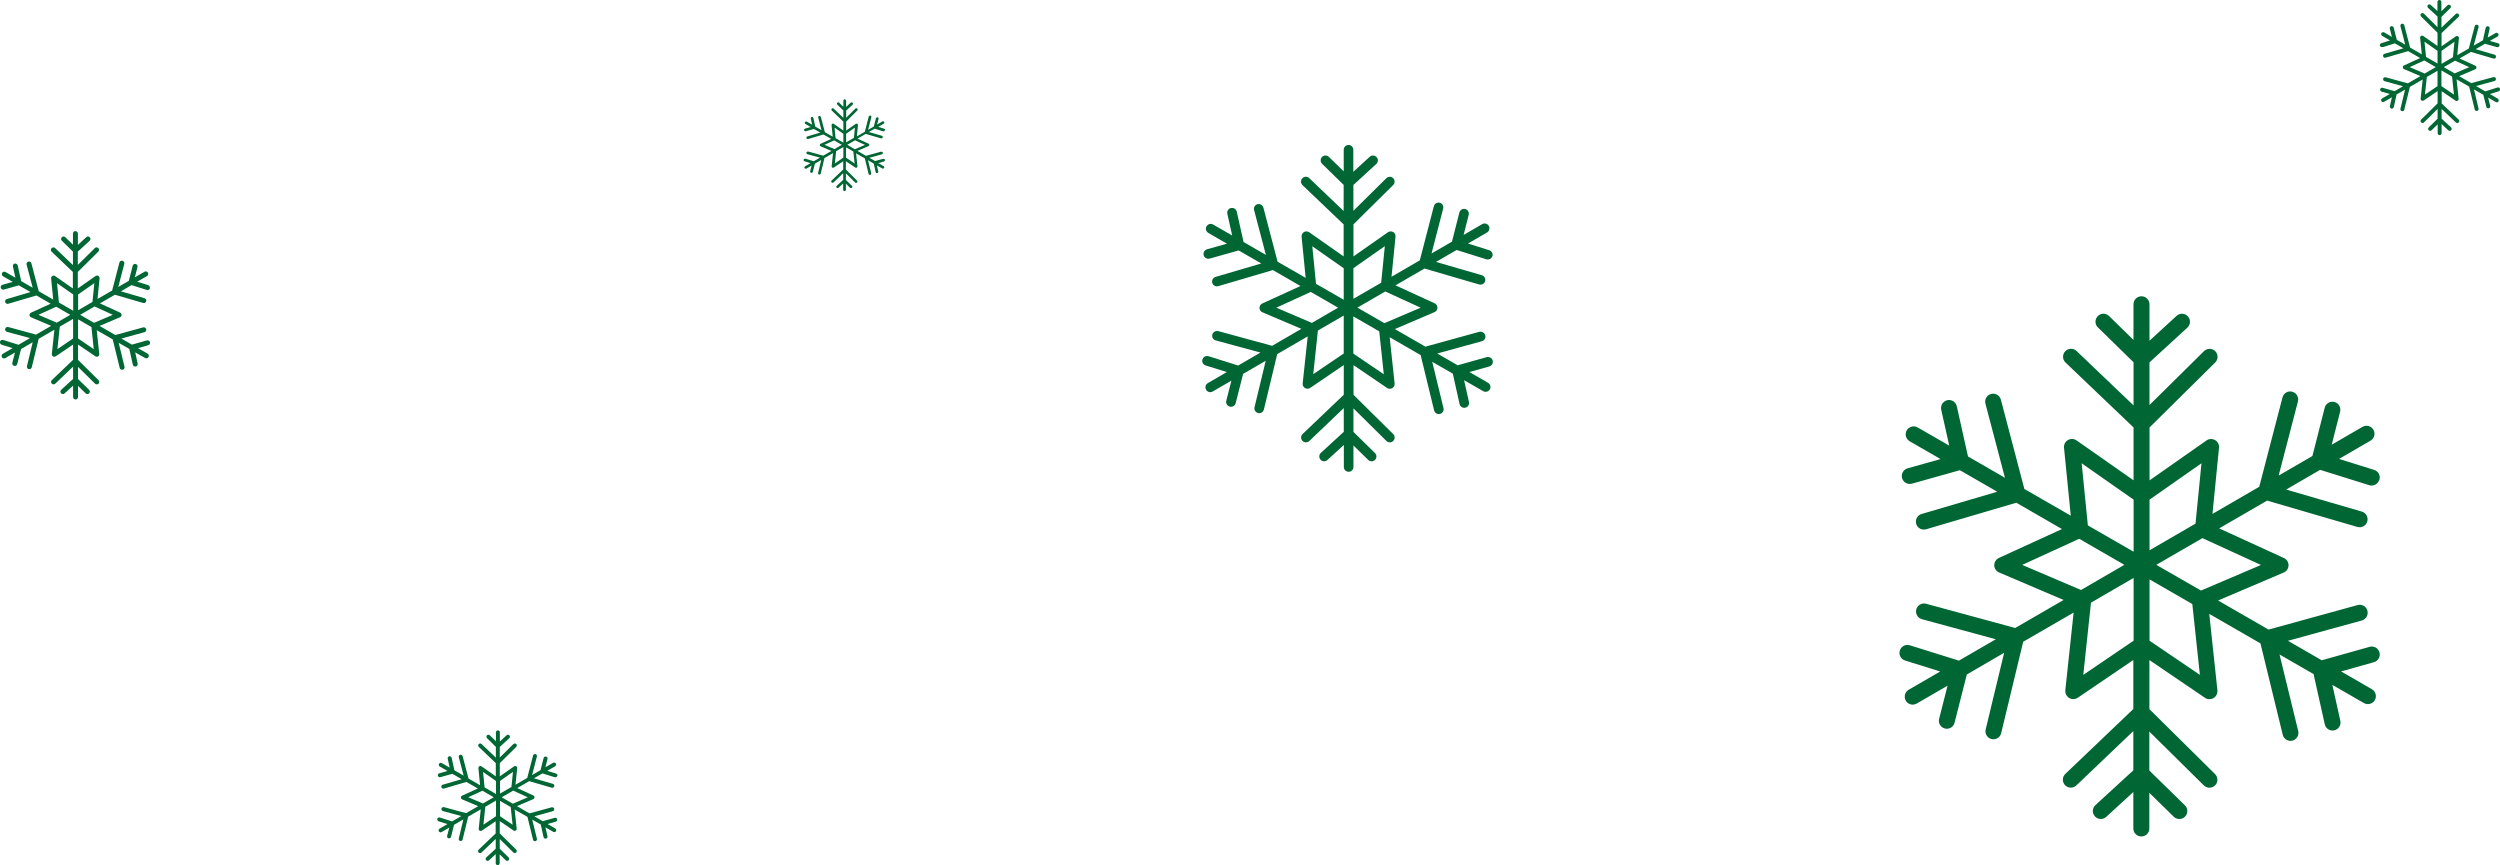 <?xml version="1.0" encoding="UTF-8"?><svg id="Capa_1" xmlns="http://www.w3.org/2000/svg" viewBox="0 0 343.69 118.94"><defs><style>.cls-1{fill:#006633;}</style></defs><path class="cls-1" d="M205.17,35.23c.11-.35-.09-.72-.44-.83l-2.92-.92,2.62-1.52c.32-.18,.42-.59,.24-.91-.12-.21-.35-.33-.57-.33-.11,0-.23,.03-.33,.09l-2.56,1.49,.7-2.76c.09-.35-.12-.72-.48-.81-.05-.01-.11-.02-.16-.02-.3,0-.57,.2-.64,.5l-1.02,4.01-2.81,1.63,1.6-6.17c.09-.35-.12-.72-.47-.81-.06-.01-.11-.02-.17-.02-.29,0-.56,.2-.64,.5l-1.93,7.44-3.89,2.26,.55-5.51c.03-.26-.1-.51-.33-.64-.1-.06-.22-.09-.33-.09-.13,0-.27,.04-.38,.12l-4.74,3.32v-4.41s5.46-5.4,5.46-5.4c.26-.26,.26-.68,0-.94-.26-.26-.68-.26-.94,0l-4.53,4.48v-3.55s3.15-2.89,3.15-2.89c.27-.25,.29-.67,.04-.94-.13-.14-.31-.22-.49-.22-.16,0-.32,.06-.45,.17l-2.26,2.07v-3.03c0-.37-.3-.66-.66-.66s-.66,.3-.66,.66v2.97s-2.04-1.99-2.04-1.99c-.26-.26-.68-.25-.94,.01-.26,.26-.25,.68,.01,.94l2.96,2.9v3.59s-4.74-4.53-4.74-4.53c-.13-.12-.29-.18-.46-.18-.17,0-.35,.07-.48,.21-.25,.27-.24,.68,.02,.94l5.66,5.4v4.4s-4.74-3.32-4.74-3.32c-.11-.08-.25-.12-.38-.12-.12,0-.23,.03-.33,.09-.22,.13-.35,.38-.33,.64l.56,5.66-3.86-2.22-1.95-7.43c-.08-.3-.35-.5-.64-.5-.06,0-.11,0-.17,.02-.35,.09-.57,.46-.47,.81l1.62,6.16-3.07-1.77-.93-4.17c-.07-.31-.34-.52-.65-.52-.05,0-.1,0-.15,.02-.36,.08-.58,.43-.5,.79l.67,2.99-2.62-1.51c-.1-.06-.22-.09-.33-.09-.23,0-.45,.12-.58,.33-.18,.32-.07,.72,.24,.91l2.57,1.48-2.74,.77c-.35,.1-.56,.47-.46,.82,.1,.35,.47,.56,.82,.46l3.99-1.12,3.11,1.79-6.29,1.85c-.35,.1-.55,.47-.45,.82,.1,.35,.47,.55,.82,.45l7.51-2.21,3.8,2.19-5.25,2.4c-.24,.11-.39,.35-.39,.61,0,.26,.16,.5,.4,.6l5.36,2.28-4.02,2.33-7.41-2.02c-.06-.02-.12-.02-.17-.02-.29,0-.56,.19-.64,.49-.1,.35,.11,.72,.47,.81l6.15,1.67-3.07,1.78-4.08-1.28c-.07-.02-.13-.03-.2-.03-.28,0-.54,.18-.63,.47-.11,.35,.09,.72,.44,.83l2.92,.91-2.62,1.52c-.32,.18-.42,.59-.24,.91s.59,.43,.91,.24l2.57-1.49-.7,2.76c-.09,.36,.12,.72,.48,.81,.35,.09,.72-.12,.81-.48l1.02-4.02,3.11-1.8-1.54,6.38c-.09,.36,.13,.71,.49,.8,.35,.09,.71-.13,.8-.49l1.83-7.61,4.19-2.43-.69,6.46c-.03,.26,.1,.51,.32,.64,.22,.13,.5,.12,.71-.02l4.62-3.14v4.08s-5.66,5.4-5.66,5.4c-.27,.25-.27,.67-.02,.94,.25,.26,.67,.27,.94,.02l4.74-4.53v3.27s-3.15,2.89-3.15,2.89c-.27,.25-.29,.67-.04,.94,.25,.27,.67,.29,.94,.04l2.26-2.07v3.03c0,.37,.3,.66,.66,.66,.37,0,.66-.3,.66-.66v-2.96s2.03,1.99,2.03,1.99c.26,.26,.68,.25,.94-.01,.26-.26,.25-.68-.01-.94l-2.96-2.9v-3.24s4.53,4.48,4.53,4.48c.26,.26,.68,.26,.94,0,.26-.26,.26-.68,0-.94l-5.46-5.4v-4.08s4.62,3.14,4.62,3.14c.21,.15,.49,.15,.71,.02,.22-.13,.35-.38,.32-.64l-.68-6.36,4.26,2.46,1.85,7.6c.09,.36,.45,.57,.8,.49,.36-.09,.57-.45,.49-.8l-1.55-6.37,2.83,1.63,.93,4.18c.08,.36,.43,.58,.79,.5,.36-.08,.58-.43,.5-.79l-.67-2.99,2.63,1.51c.32,.18,.72,.07,.91-.24,.18-.32,.07-.72-.24-.91l-2.57-1.48,2.74-.77c.35-.1,.56-.47,.46-.82-.08-.29-.35-.48-.64-.48-.06,0-.12,0-.18,.02l-3.99,1.12-2.81-1.62,6.14-1.69c.35-.1,.56-.46,.46-.82-.08-.29-.35-.49-.64-.49-.06,0-.12,0-.18,.02l-7.41,2.04-4.2-2.42,5.46-2.33c.24-.1,.4-.34,.4-.6,0-.26-.15-.5-.39-.61l-5.38-2.47,3.99-2.31,7.51,2.19c.35,.1,.72-.1,.82-.45,.1-.35-.1-.72-.45-.82l-6.3-1.83,2.83-1.64,4.09,1.28c.35,.11,.72-.09,.83-.44Zm-14.85,9.2l-3.71-2.14,3.83-2.22,4.87,2.23-5,2.13Zm-4.27,4.17v-5.1s3.56,2.05,3.56,2.05l.63,5.9-4.19-2.84Zm-4.87-3.16l3.55-2.06v5.22s-4.19,2.84-4.19,2.84l.64-6.01Zm-.98-5.31l3.76,2.17-3.61,2.09-4.89-2.09,4.74-2.17Zm.21-6.28l4.32,3.03v4.33s-3.81-2.19-3.81-2.19l-.51-5.17Zm9.47,5.02l-3.82,2.21v-4.21s4.32-3.03,4.32-3.03l-.5,5.02Z"/><path class="cls-1" d="M20.59,39.63c.06-.18-.04-.37-.22-.43l-1.51-.47,1.35-.78c.16-.09,.22-.3,.12-.47-.06-.11-.18-.17-.3-.17-.06,0-.12,.01-.17,.05l-1.32,.77,.36-1.42c.05-.18-.06-.37-.25-.42-.03,0-.06-.01-.08-.01-.15,0-.29,.1-.33,.26l-.53,2.07-1.45,.84,.83-3.18c.05-.18-.06-.37-.25-.42-.03,0-.06-.01-.09-.01-.15,0-.29,.1-.33,.26l-1,3.84-2.01,1.16,.28-2.84c.01-.13-.05-.26-.17-.33-.05-.03-.11-.05-.17-.05-.07,0-.14,.02-.2,.06l-2.45,1.71v-2.27s2.82-2.79,2.82-2.79c.13-.13,.14-.35,0-.48-.13-.13-.35-.14-.48,0l-2.34,2.31v-1.83s1.63-1.49,1.63-1.49c.14-.13,.15-.34,.02-.48-.07-.07-.16-.11-.25-.11-.08,0-.17,.03-.23,.09l-1.16,1.07v-1.56c0-.19-.15-.34-.34-.34s-.34,.15-.34,.34v1.53s-1.05-1.03-1.05-1.03c-.14-.13-.35-.13-.48,0-.13,.14-.13,.35,0,.48l1.53,1.5v1.85s-2.45-2.34-2.45-2.34c-.07-.06-.15-.09-.24-.09-.09,0-.18,.04-.25,.11-.13,.14-.13,.35,.01,.48l2.92,2.79v2.27s-2.45-1.71-2.45-1.71c-.06-.04-.13-.06-.2-.06-.06,0-.12,.02-.17,.05-.12,.07-.18,.2-.17,.33l.29,2.92-1.99-1.15-1.01-3.83c-.04-.15-.18-.26-.33-.26-.03,0-.06,0-.09,.01-.18,.05-.29,.24-.24,.42l.84,3.18-1.58-.91-.48-2.15c-.04-.16-.18-.27-.33-.27-.02,0-.05,0-.07,0-.18,.04-.3,.22-.26,.41l.34,1.54-1.35-.78c-.05-.03-.11-.05-.17-.05-.12,0-.23,.06-.3,.17-.09,.16-.04,.37,.13,.47l1.33,.76-1.41,.4c-.18,.05-.29,.24-.24,.42,.05,.18,.24,.29,.42,.24l2.06-.58,1.61,.92-3.25,.96c-.18,.05-.29,.24-.23,.42,.05,.18,.24,.29,.42,.23l3.87-1.14,1.96,1.13-2.71,1.24c-.12,.06-.2,.18-.2,.32,0,.14,.08,.26,.21,.31l2.77,1.18-2.08,1.2-3.82-1.04s-.06-.01-.09-.01c-.15,0-.29,.1-.33,.25-.05,.18,.06,.37,.24,.42l3.17,.86-1.58,.92-2.11-.66s-.07-.02-.1-.02c-.15,0-.28,.09-.33,.24-.06,.18,.04,.37,.22,.43l1.51,.47-1.35,.78c-.16,.09-.22,.3-.12,.47s.3,.22,.47,.12l1.32-.77-.36,1.42c-.05,.18,.06,.37,.25,.42,.18,.05,.37-.06,.42-.25l.53-2.07,1.6-.93-.79,3.29c-.04,.18,.07,.37,.25,.41,.18,.05,.37-.07,.41-.25l.95-3.92,2.16-1.25-.35,3.34c-.01,.13,.05,.26,.16,.33,.11,.07,.26,.06,.37-.01l2.39-1.62v2.1s-2.92,2.79-2.92,2.79c-.14,.13-.14,.35-.01,.48,.13,.14,.35,.14,.48,.01l2.45-2.34v1.69s-1.63,1.49-1.63,1.49c-.14,.13-.15,.34-.02,.48,.13,.14,.34,.15,.48,.02l1.17-1.07v1.56c0,.19,.15,.34,.34,.34s.34-.15,.34-.34v-1.53s1.05,1.03,1.05,1.03c.13,.13,.35,.13,.48,0,.13-.14,.13-.35,0-.48l-1.53-1.49v-1.67s2.34,2.31,2.34,2.31c.13,.13,.35,.13,.48,0,.13-.13,.13-.35,0-.48l-2.82-2.79v-2.11s2.39,1.62,2.39,1.62c.11,.07,.25,.08,.37,.01,.11-.07,.18-.2,.16-.33l-.35-3.28,2.2,1.27,.96,3.92c.04,.18,.23,.3,.41,.25,.18-.04,.3-.23,.25-.41l-.8-3.29,1.46,.84,.48,2.16c.04,.18,.22,.3,.41,.26,.18-.04,.3-.22,.26-.41l-.34-1.54,1.36,.78c.16,.09,.37,.04,.47-.13,.09-.16,.04-.37-.13-.47l-1.32-.76,1.41-.4c.18-.05,.29-.24,.24-.42-.04-.15-.18-.25-.33-.25-.03,0-.06,0-.09,.01l-2.06,.58-1.45-.84,3.17-.87c.18-.05,.29-.24,.24-.42-.04-.15-.18-.25-.33-.25-.03,0-.06,0-.09,.01l-3.82,1.05-2.17-1.25,2.82-1.2c.12-.05,.21-.17,.21-.31,0-.14-.08-.26-.2-.32l-2.78-1.27,2.06-1.19,3.88,1.13c.18,.05,.37-.05,.42-.23,.05-.18-.05-.37-.23-.42l-3.25-.95,1.46-.85,2.11,.66c.18,.06,.37-.04,.43-.22Zm-7.66,4.75l-1.91-1.1,1.98-1.15,2.51,1.15-2.58,1.1Zm-2.2,2.15v-2.63s1.84,1.06,1.84,1.06l.32,3.04-2.16-1.47Zm-2.51-1.63l1.83-1.06v2.69s-2.16,1.47-2.16,1.47l.33-3.1Zm-.5-2.74l1.94,1.12-1.86,1.08-2.52-1.08,2.45-1.12Zm.11-3.24l2.23,1.56v2.24s-1.96-1.13-1.96-1.13l-.26-2.67Zm4.88,2.59l-1.97,1.14v-2.17s2.23-1.56,2.23-1.56l-.26,2.59Z"/><path class="cls-1" d="M76.63,106.69c.05-.14-.04-.3-.18-.34l-1.21-.38,1.08-.63c.13-.08,.18-.24,.1-.37-.05-.09-.14-.14-.24-.14-.05,0-.09,.01-.14,.04l-1.06,.61,.29-1.14c.04-.15-.05-.3-.2-.33-.02,0-.05,0-.07,0-.12,0-.23,.08-.27,.21l-.42,1.66-1.16,.67,.66-2.55c.04-.15-.05-.3-.2-.33-.02,0-.05,0-.07,0-.12,0-.23,.08-.26,.21l-.8,3.07-1.61,.93,.23-2.27c.01-.11-.04-.21-.13-.26-.04-.03-.09-.04-.14-.04-.06,0-.11,.02-.16,.05l-1.96,1.37v-1.82s2.26-2.23,2.26-2.23c.11-.11,.11-.28,0-.39-.11-.11-.28-.11-.39,0l-1.87,1.85v-1.46s1.3-1.19,1.3-1.19c.11-.1,.12-.28,.02-.39-.05-.06-.13-.09-.2-.09-.07,0-.13,.02-.18,.07l-.93,.85v-1.25c0-.15-.12-.27-.27-.27s-.27,.12-.27,.27v1.23s-.84-.82-.84-.82c-.11-.11-.28-.1-.39,0-.11,.11-.1,.28,0,.39l1.22,1.2v1.48s-1.96-1.87-1.96-1.87c-.05-.05-.12-.08-.19-.08-.07,0-.14,.03-.2,.08-.1,.11-.1,.28,0,.39l2.34,2.23v1.82s-1.96-1.37-1.96-1.37c-.05-.03-.1-.05-.16-.05-.05,0-.1,.01-.14,.04-.09,.05-.14,.16-.13,.26l.23,2.34-1.59-.92-.81-3.07c-.03-.12-.14-.2-.26-.2-.02,0-.05,0-.07,0-.15,.04-.23,.19-.2,.33l.67,2.54-1.27-.73-.38-1.72c-.03-.13-.14-.21-.27-.21-.02,0-.04,0-.06,0-.15,.03-.24,.18-.21,.33l.27,1.23-1.08-.62s-.09-.04-.14-.04c-.09,0-.19,.05-.24,.14-.08,.13-.03,.3,.1,.37l1.06,.61-1.13,.32c-.15,.04-.23,.19-.19,.34,.04,.15,.19,.23,.34,.19l1.65-.46,1.28,.74-2.6,.76c-.15,.04-.23,.19-.19,.34,.04,.15,.2,.23,.34,.19l3.1-.91,1.57,.9-2.17,.99c-.1,.05-.16,.14-.16,.25,0,.11,.07,.21,.17,.25l2.21,.94-1.66,.96-3.06-.83s-.05,0-.07,0c-.12,0-.23,.08-.26,.2-.04,.15,.05,.3,.19,.34l2.54,.69-1.27,.73-1.69-.53s-.05-.01-.08-.01c-.12,0-.22,.08-.26,.19-.05,.14,.04,.3,.18,.34l1.21,.38-1.08,.63c-.13,.08-.18,.24-.1,.37s.24,.18,.37,.1l1.06-.61-.29,1.14c-.04,.15,.05,.3,.2,.33,.15,.04,.3-.05,.33-.2l.42-1.66,1.28-.74-.63,2.63c-.04,.15,.05,.3,.2,.33,.15,.04,.29-.05,.33-.2l.76-3.14,1.73-1-.28,2.67c-.01,.11,.04,.21,.13,.26,.09,.05,.21,.05,.29,0l1.91-1.3v1.68s-2.34,2.23-2.34,2.23c-.11,.1-.11,.28,0,.39,.1,.11,.28,.11,.39,0l1.96-1.87v1.35s-1.3,1.19-1.3,1.19c-.11,.1-.12,.28-.02,.39,.1,.11,.28,.12,.39,.02l.93-.86v1.25c0,.15,.12,.27,.27,.27s.27-.12,.27-.27v-1.22s.84,.82,.84,.82c.11,.11,.28,.1,.39,0,.11-.11,.1-.28,0-.39l-1.22-1.2v-1.34s1.87,1.85,1.87,1.85c.11,.11,.28,.11,.39,0,.11-.11,.11-.28,0-.39l-2.26-2.23v-1.69s1.91,1.3,1.91,1.3c.09,.06,.2,.06,.29,0,.09-.05,.14-.16,.13-.26l-.28-2.63,1.76,1.01,.77,3.14c.04,.15,.18,.24,.33,.2,.15-.04,.24-.18,.2-.33l-.64-2.63,1.17,.67,.38,1.73c.03,.15,.18,.24,.33,.21,.15-.03,.24-.18,.21-.33l-.28-1.23,1.08,.63c.13,.08,.3,.03,.37-.1,.08-.13,.03-.3-.1-.37l-1.06-.61,1.13-.32c.15-.04,.23-.19,.19-.34-.03-.12-.14-.2-.26-.2-.02,0-.05,0-.07,.01l-1.65,.46-1.16-.67,2.54-.7c.15-.04,.23-.19,.19-.34-.03-.12-.14-.2-.26-.2-.02,0-.05,0-.07,0l-3.06,.84-1.73-1,2.25-.96c.1-.04,.16-.14,.17-.25,0-.11-.06-.21-.16-.25l-2.22-1.02,1.65-.95,3.1,.9c.14,.04,.3-.04,.34-.19,.04-.15-.04-.3-.19-.34l-2.6-.76,1.17-.68,1.69,.53c.14,.04,.3-.04,.34-.18Zm-6.13,3.8l-1.53-.88,1.58-.92,2.01,.92-2.06,.88Zm-1.76,1.72v-2.11s1.47,.85,1.47,.85l.26,2.43-1.73-1.17Zm-2.01-1.31l1.46-.85v2.16s-1.73,1.17-1.73,1.17l.26-2.48Zm-.4-2.19l1.55,.89-1.49,.86-2.02-.86,1.96-.9Zm.08-2.59l1.78,1.25v1.79s-1.57-.91-1.57-.91l-.21-2.13Zm3.91,2.07l-1.58,.91v-1.74s1.78-1.25,1.78-1.25l-.21,2.07Z"/><path class="cls-1" d="M121.68,17.93c.03-.1-.02-.2-.12-.23l-.82-.26,.74-.43c.09-.05,.12-.17,.07-.25-.03-.06-.1-.09-.16-.09-.03,0-.06,0-.09,.03l-.72,.42,.2-.77c.03-.1-.03-.2-.13-.23-.02,0-.03,0-.05,0-.08,0-.16,.06-.18,.14l-.29,1.13-.79,.46,.45-1.73c.03-.1-.03-.2-.13-.23-.02,0-.03,0-.05,0-.08,0-.16,.06-.18,.14l-.54,2.09-1.09,.63,.15-1.55c0-.07-.03-.14-.09-.18-.03-.02-.06-.03-.09-.03-.04,0-.07,.01-.11,.03l-1.33,.93v-1.24s1.53-1.52,1.53-1.52c.07-.07,.07-.19,0-.26-.07-.07-.19-.07-.26,0l-1.27,1.26v-.99s.88-.81,.88-.81c.08-.07,.08-.19,.01-.26-.04-.04-.09-.06-.14-.06-.04,0-.09,.02-.13,.05l-.63,.58v-.85c0-.1-.08-.19-.19-.19s-.19,.08-.19,.19v.83s-.57-.56-.57-.56c-.07-.07-.19-.07-.26,0-.07,.07-.07,.19,0,.26l.83,.81v1.01s-1.33-1.27-1.33-1.27c-.04-.03-.08-.05-.13-.05-.05,0-.1,.02-.13,.06-.07,.07-.07,.19,0,.26l1.59,1.52v1.23s-1.33-.93-1.33-.93c-.03-.02-.07-.03-.11-.03-.03,0-.06,0-.09,.03-.06,.04-.1,.11-.09,.18l.16,1.59-1.08-.62-.55-2.09c-.02-.08-.1-.14-.18-.14-.02,0-.03,0-.05,0-.1,.03-.16,.13-.13,.23l.45,1.73-.86-.5-.26-1.17c-.02-.09-.1-.15-.18-.15-.01,0-.03,0-.04,0-.1,.02-.16,.12-.14,.22l.19,.84-.74-.42s-.06-.02-.09-.02c-.06,0-.13,.03-.16,.09-.05,.09-.02,.2,.07,.25l.72,.42-.77,.22c-.1,.03-.16,.13-.13,.23,.03,.1,.13,.16,.23,.13l1.12-.31,.87,.5-1.77,.52c-.1,.03-.16,.13-.13,.23,.03,.1,.13,.16,.23,.13l2.11-.62,1.07,.61-1.47,.67c-.07,.03-.11,.1-.11,.17,0,.07,.05,.14,.11,.17l1.5,.64-1.13,.65-2.08-.57s-.03,0-.05,0c-.08,0-.16,.05-.18,.14-.03,.1,.03,.2,.13,.23l1.73,.47-.86,.5-1.15-.36s-.04,0-.06,0c-.08,0-.15,.05-.18,.13-.03,.1,.02,.2,.12,.23l.82,.26-.74,.43c-.09,.05-.12,.17-.07,.25s.17,.12,.25,.07l.72-.42-.2,.77c-.03,.1,.03,.2,.13,.23,.1,.03,.2-.03,.23-.13l.29-1.13,.87-.51-.43,1.79c-.02,.1,.04,.2,.14,.22,.1,.02,.2-.04,.22-.14l.51-2.13,1.18-.68-.19,1.81c0,.07,.03,.14,.09,.18,.06,.04,.14,.04,.2,0l1.3-.88v1.14s-1.59,1.52-1.59,1.52c-.07,.07-.08,.19,0,.26,.07,.07,.19,.08,.26,0l1.33-1.27v.92s-.89,.81-.89,.81c-.08,.07-.08,.19-.01,.26,.07,.08,.19,.08,.26,.01l.63-.58v.85c0,.1,.08,.19,.19,.19s.19-.08,.19-.19v-.83s.57,.56,.57,.56c.07,.07,.19,.07,.26,0,.07-.07,.07-.19,0-.26l-.83-.81v-.91s1.27,1.26,1.27,1.26c.07,.07,.19,.07,.26,0,.07-.07,.07-.19,0-.26l-1.53-1.52v-1.15s1.3,.88,1.3,.88c.06,.04,.14,.04,.2,0,.06-.04,.1-.11,.09-.18l-.19-1.78,1.2,.69,.52,2.13c.02,.1,.13,.16,.22,.14,.1-.02,.16-.13,.14-.22l-.44-1.79,.79,.46,.26,1.17c.02,.1,.12,.16,.22,.14,.1-.02,.16-.12,.14-.22l-.19-.84,.74,.42c.09,.05,.2,.02,.25-.07,.05-.09,.02-.2-.07-.25l-.72-.42,.77-.22c.1-.03,.16-.13,.13-.23-.02-.08-.1-.14-.18-.14-.02,0-.03,0-.05,0l-1.12,.31-.79-.45,1.72-.47c.1-.03,.16-.13,.13-.23-.02-.08-.1-.14-.18-.14-.02,0-.03,0-.05,0l-2.08,.57-1.18-.68,1.53-.65c.07-.03,.11-.1,.11-.17,0-.07-.04-.14-.11-.17l-1.51-.69,1.12-.65,2.11,.61c.1,.03,.2-.03,.23-.13,.03-.1-.03-.2-.13-.23l-1.77-.51,.79-.46,1.15,.36c.1,.03,.2-.02,.23-.12Zm-4.17,2.58l-1.04-.6,1.08-.62,1.37,.63-1.4,.6Zm-1.2,1.17v-1.43s1,.58,1,.58l.18,1.65-1.17-.8Zm-1.37-.89l1-.58v1.46s-1.17,.8-1.17,.8l.18-1.69Zm-.27-1.49l1.06,.61-1.01,.59-1.37-.59,1.33-.61Zm.06-1.76l1.21,.85v1.22s-1.07-.62-1.07-.62l-.14-1.45Zm2.66,1.41l-1.07,.62v-1.18s1.21-.85,1.21-.85l-.14,1.41Z"/><path class="cls-1" d="M327.11,65.97c.18-.58-.14-1.19-.72-1.37l-4.83-1.51,4.33-2.51c.52-.3,.7-.97,.4-1.5-.2-.35-.57-.55-.95-.55-.19,0-.38,.05-.55,.15l-4.24,2.46,1.16-4.55c.15-.59-.21-1.18-.79-1.33-.09-.02-.18-.03-.27-.03-.49,0-.93,.33-1.06,.83l-1.69,6.63-4.64,2.69,2.65-10.19c.15-.59-.2-1.18-.78-1.34-.09-.02-.19-.04-.28-.04-.49,0-.93,.33-1.06,.82l-3.2,12.29-6.43,3.73,.9-9.1c.04-.43-.17-.84-.54-1.05-.17-.1-.36-.15-.55-.15-.22,0-.44,.07-.63,.2l-7.83,5.49v-7.28s9.03-8.93,9.03-8.93c.43-.43,.43-1.12,0-1.55-.43-.43-1.12-.43-1.55,0l-7.49,7.4v-5.86s5.21-4.78,5.21-4.78c.45-.41,.48-1.1,.07-1.55-.22-.24-.51-.36-.81-.36-.26,0-.53,.1-.74,.29l-3.73,3.42v-5.01c0-.61-.49-1.1-1.1-1.1s-1.1,.49-1.1,1.1v4.9s-3.36-3.29-3.36-3.29c-.43-.42-1.13-.42-1.55,.02-.42,.43-.42,1.13,.02,1.55l4.9,4.79v5.93s-7.84-7.48-7.84-7.48c-.21-.2-.48-.3-.76-.3-.29,0-.58,.11-.79,.34-.42,.44-.4,1.13,.04,1.55l9.35,8.92v7.27s-7.84-5.49-7.84-5.49c-.19-.13-.41-.2-.63-.2-.19,0-.38,.05-.55,.15-.37,.22-.58,.63-.54,1.05l.93,9.35-6.38-3.67-3.23-12.28c-.13-.49-.57-.82-1.06-.82-.09,0-.19,.01-.28,.04-.59,.15-.94,.75-.78,1.34l2.68,10.18-5.08-2.93-1.54-6.9c-.11-.51-.57-.86-1.07-.86-.08,0-.16,0-.24,.03-.59,.13-.96,.72-.83,1.31l1.1,4.93-4.34-2.5c-.17-.1-.36-.15-.55-.15-.38,0-.75,.2-.95,.55-.3,.52-.12,1.19,.4,1.5l4.25,2.45-4.53,1.27c-.58,.16-.92,.77-.76,1.35,.16,.58,.77,.92,1.35,.76l6.59-1.85,5.14,2.96-10.4,3.06c-.58,.17-.91,.78-.74,1.36,.17,.58,.78,.91,1.36,.74l12.4-3.65,6.28,3.62-8.67,3.97c-.39,.18-.64,.58-.64,1.01,0,.43,.27,.82,.67,.99l8.86,3.78-6.65,3.85-12.25-3.33c-.1-.03-.19-.04-.29-.04-.48,0-.92,.32-1.06,.81-.16,.58,.19,1.19,.77,1.35l10.16,2.76-5.07,2.94-6.74-2.11c-.11-.03-.22-.05-.33-.05-.47,0-.9,.3-1.05,.77-.18,.58,.14,1.19,.72,1.37l4.83,1.51-4.33,2.51c-.52,.3-.7,.97-.4,1.5s.97,.7,1.5,.4l4.24-2.46-1.16,4.56c-.15,.59,.21,1.18,.79,1.33,.59,.15,1.18-.2,1.33-.79l1.69-6.64,5.13-2.98-2.54,10.54c-.14,.59,.22,1.18,.81,1.32,.59,.14,1.18-.22,1.32-.81l3.03-12.57,6.93-4.01-1.14,10.68c-.04,.42,.16,.84,.53,1.06,.37,.22,.83,.21,1.18-.03l7.64-5.19v6.74s-9.35,8.92-9.35,8.92c-.44,.42-.45,1.11-.04,1.55,.42,.44,1.11,.45,1.55,.04l7.84-7.48v5.4s-5.21,4.78-5.21,4.78c-.45,.41-.48,1.1-.07,1.55,.41,.45,1.1,.48,1.55,.07l3.73-3.42v5.01c0,.61,.49,1.1,1.1,1.1,.61,0,1.1-.49,1.1-1.1v-4.9s3.36,3.29,3.36,3.29c.43,.42,1.13,.42,1.55-.02,.42-.43,.42-1.13-.02-1.55l-4.89-4.78v-5.36s7.49,7.4,7.49,7.4c.43,.43,1.12,.42,1.55,0,.43-.43,.42-1.12,0-1.55l-9.03-8.93v-6.75s7.64,5.19,7.64,5.19c.35,.24,.81,.25,1.18,.03,.37-.22,.57-.63,.53-1.06l-1.12-10.51,7.04,4.06,3.06,12.56c.14,.59,.74,.95,1.32,.81,.59-.14,.95-.74,.81-1.32l-2.57-10.53,4.68,2.7,1.54,6.9c.13,.59,.71,.96,1.31,.83,.59-.13,.96-.72,.83-1.31l-1.1-4.94,4.34,2.5c.53,.3,1.19,.12,1.5-.4,.3-.52,.12-1.19-.4-1.5l-4.24-2.45,4.52-1.27c.58-.16,.92-.77,.76-1.35-.14-.48-.58-.8-1.05-.8-.1,0-.2,.01-.3,.04l-6.59,1.85-4.64-2.68,10.15-2.79c.58-.16,.93-.76,.77-1.35-.13-.49-.57-.81-1.06-.81-.1,0-.19,.01-.29,.04l-12.24,3.37-6.94-4,9.02-3.84c.4-.17,.66-.56,.67-.99,0-.43-.25-.83-.64-1.01l-8.9-4.07,6.59-3.82,12.41,3.62c.58,.17,1.19-.16,1.36-.75,.17-.58-.16-1.19-.75-1.36l-10.4-3.03,4.67-2.71,6.75,2.11c.58,.18,1.19-.14,1.37-.72Zm-24.54,15.21l-6.13-3.53,6.34-3.67,8.05,3.69-8.26,3.52Zm-7.06,6.9v-8.43s5.88,3.39,5.88,3.39l1.04,9.74-6.92-4.7Zm-8.05-5.23l5.86-3.4v8.63s-6.92,4.7-6.92,4.7l1.06-9.93Zm-1.62-8.78l6.21,3.58-5.96,3.46-8.09-3.45,7.84-3.59Zm.34-10.38l7.14,5v7.16s-6.29-3.62-6.29-3.62l-.85-8.54Zm15.64,8.3l-6.31,3.66v-6.96s7.14-5,7.14-5l-.82,8.3Z"/><path class="cls-1" d="M327.55,6.49l1.69-.53,1.17,.68-2.6,.76c-.15,.04-.23,.19-.19,.34,.04,.15,.19,.23,.34,.19l3.1-.9,1.65,.95-2.22,1.02c-.1,.05-.16,.14-.16,.25,0,.11,.07,.21,.17,.25l2.25,.96-1.73,1-3.06-.84s-.05,0-.07,0c-.12,0-.23,.08-.26,.2-.04,.15,.05,.3,.19,.34l2.54,.7-1.16,.67-1.65-.46s-.05-.01-.07-.01c-.12,0-.23,.08-.26,.2-.04,.15,.04,.3,.19,.34l1.13,.32-1.06,.61c-.13,.08-.18,.24-.1,.37,.08,.13,.24,.18,.37,.1l1.08-.63-.28,1.23c-.03,.15,.06,.29,.21,.33,.15,.03,.29-.06,.33-.21l.38-1.73,1.17-.67-.64,2.63c-.04,.15,.05,.3,.2,.33,.15,.04,.3-.05,.33-.2l.77-3.14,1.76-1.01-.28,2.63c-.01,.11,.04,.21,.13,.26,.09,.05,.21,.05,.29,0l1.91-1.3v1.69s-2.26,2.23-2.26,2.23c-.11,.11-.11,.28,0,.39,.11,.11,.28,.11,.39,0l1.87-1.85v1.34s-1.22,1.2-1.22,1.2c-.11,.11-.11,.28,0,.39,.11,.11,.28,.11,.39,0l.84-.82v1.22c0,.15,.12,.27,.27,.27s.27-.12,.27-.27v-1.25s.93,.86,.93,.86c.11,.1,.28,.09,.39-.02,.1-.11,.09-.28-.02-.39l-1.3-1.19v-1.35s1.96,1.87,1.96,1.87c.11,.1,.28,.1,.39,0,.1-.11,.1-.28,0-.39l-2.34-2.23v-1.68s1.91,1.3,1.91,1.3c.09,.06,.2,.06,.29,0,.09-.05,.14-.16,.13-.26l-.28-2.67,1.73,1,.76,3.14c.04,.15,.18,.24,.33,.2,.15-.04,.24-.18,.2-.33l-.63-2.63,1.28,.74,.42,1.66c.04,.15,.19,.24,.33,.2,.15-.04,.24-.19,.2-.33l-.29-1.14,1.06,.61c.13,.08,.3,.03,.37-.1s.03-.3-.1-.37l-1.08-.63,1.21-.38c.14-.05,.22-.2,.18-.34-.04-.12-.14-.19-.26-.19-.03,0-.05,0-.08,.01l-1.69,.53-1.27-.73,2.54-.69c.15-.04,.23-.19,.19-.34-.03-.12-.14-.2-.26-.2-.02,0-.05,0-.07,0l-3.06,.83-1.66-.96,2.21-.94c.1-.04,.16-.14,.17-.25,0-.11-.06-.21-.16-.25l-2.17-.99,1.57-.9,3.1,.91c.14,.04,.3-.04,.34-.19,.04-.15-.04-.3-.19-.34l-2.6-.76,1.28-.74,1.65,.46c.14,.04,.3-.04,.34-.19,.04-.15-.04-.3-.19-.34l-1.13-.32,1.06-.61c.13-.08,.18-.24,.1-.37-.05-.09-.14-.14-.24-.14-.05,0-.09,.01-.14,.04l-1.08,.62,.27-1.23c.03-.15-.06-.29-.21-.33-.02,0-.04,0-.06,0-.13,0-.24,.09-.27,.21l-.38,1.72-1.27,.73,.67-2.54c.04-.15-.05-.3-.2-.33-.02,0-.05,0-.07,0-.12,0-.23,.08-.26,.2l-.81,3.07-1.59,.92,.23-2.34c.01-.11-.04-.21-.13-.26-.04-.03-.09-.04-.14-.04-.06,0-.11,.02-.16,.05l-1.96,1.37v-1.82s2.34-2.23,2.34-2.23c.11-.1,.11-.28,0-.39-.05-.06-.13-.08-.2-.08-.07,0-.14,.03-.19,.08l-1.96,1.87v-1.48s1.22-1.2,1.22-1.2c.11-.11,.11-.28,0-.39-.11-.11-.28-.11-.39,0l-.84,.82V.27c0-.15-.12-.27-.27-.27s-.27,.12-.27,.27V1.52s-.93-.85-.93-.85c-.05-.05-.12-.07-.18-.07-.07,0-.15,.03-.2,.09-.1,.11-.09,.28,.02,.39l1.3,1.19v1.46s-1.87-1.85-1.87-1.85c-.11-.11-.28-.11-.39,0-.11,.11-.11,.28,0,.39l2.26,2.23v1.82s-1.96-1.37-1.96-1.37c-.05-.03-.1-.05-.16-.05-.05,0-.1,.01-.14,.04-.09,.05-.14,.16-.13,.26l.23,2.27-1.61-.93-.8-3.07c-.03-.12-.14-.21-.26-.21-.02,0-.05,0-.07,0-.15,.04-.23,.19-.2,.33l.66,2.55-1.16-.67-.42-1.66c-.03-.12-.14-.21-.27-.21-.02,0-.05,0-.07,0-.15,.04-.24,.19-.2,.33l.29,1.14-1.06-.61s-.09-.04-.14-.04c-.09,0-.19,.05-.24,.14-.08,.13-.03,.3,.1,.37l1.08,.63-1.21,.38c-.14,.05-.22,.2-.18,.34,.05,.14,.2,.22,.34,.18Zm3.72,2.74l2.01-.92,1.58,.92-1.53,.88-2.06-.88Zm2.1,3.78l.26-2.43,1.47-.85v2.11s-1.73,1.17-1.73,1.17Zm4,0l-1.73-1.17v-2.16s1.46,.85,1.46,.85l.26,2.48Zm2.1-3.78l-2.02,.86-1.49-.86,1.55-.89,1.96,.9Zm-2.25-1.36l-1.57,.91v-1.79s1.78-1.25,1.78-1.25l-.21,2.13Zm-3.9-2.13l1.78,1.25v1.74s-1.58-.91-1.58-.91l-.21-2.07Z"/></svg>
